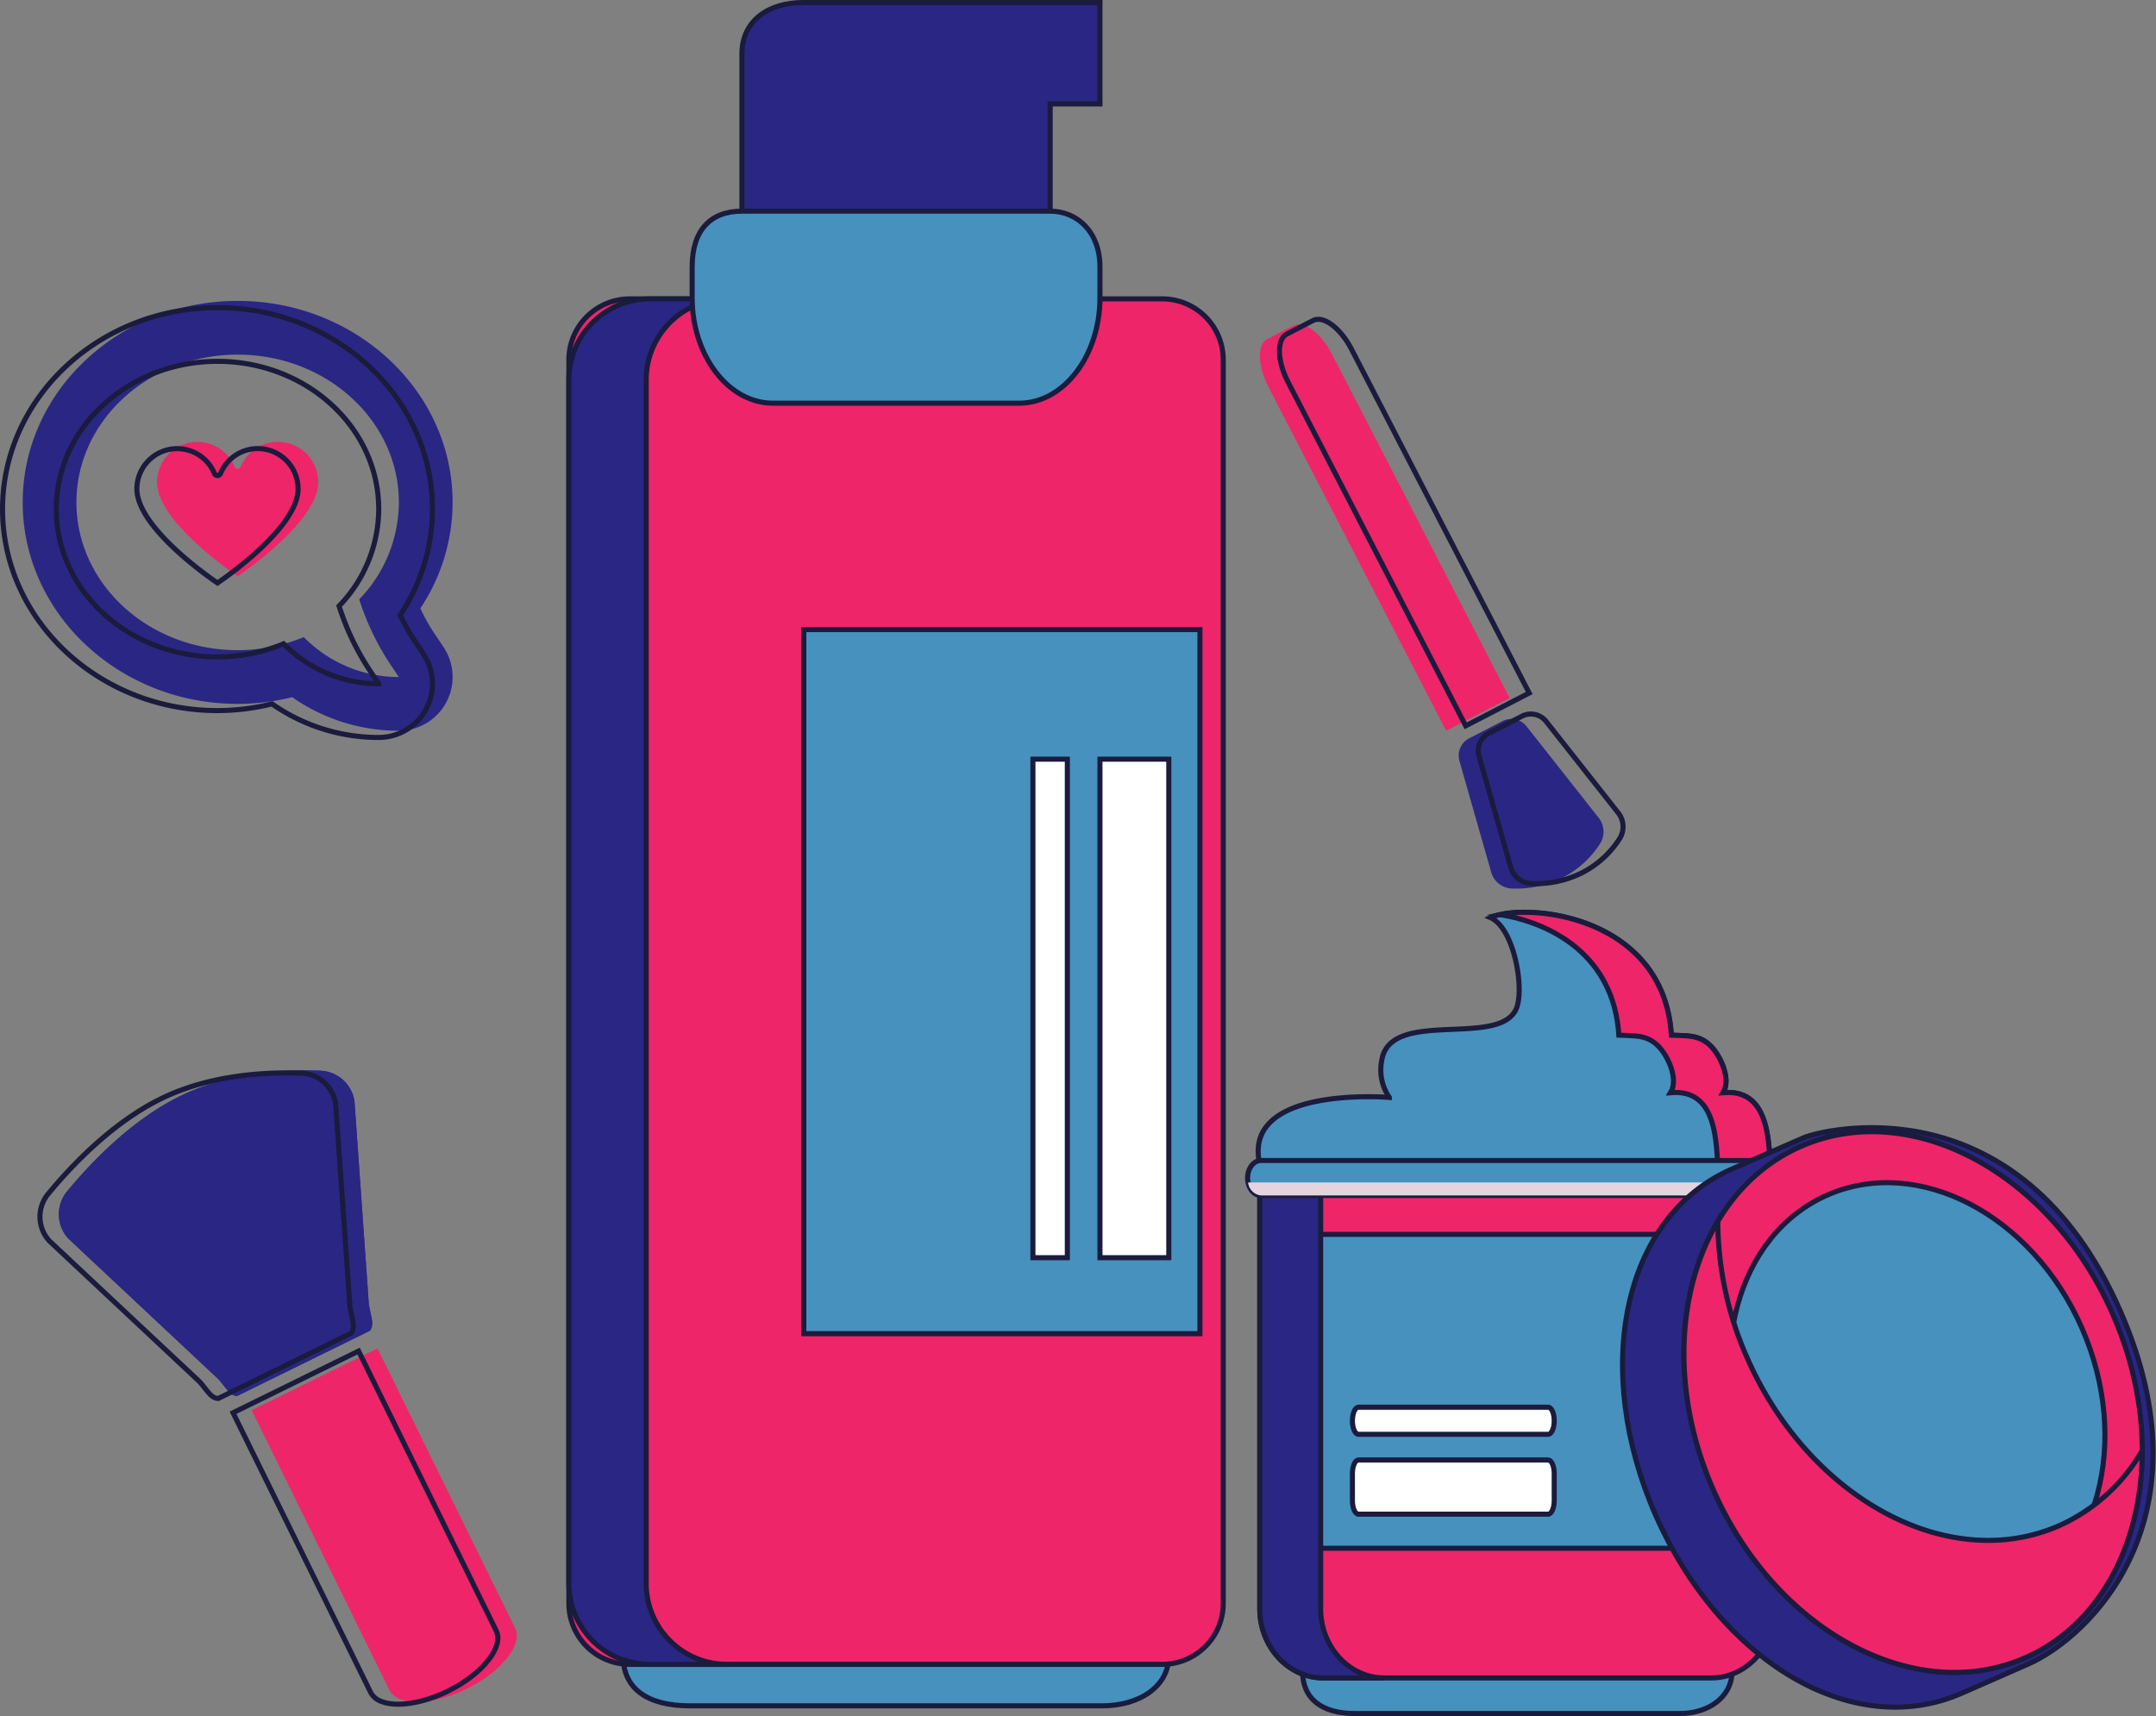 <svg xmlns="http://www.w3.org/2000/svg" width="424.764" height="338.119" viewBox="0 0 424.764 338.119"><rect x="0" y="0" width="424.764" height="338.119" fill="#808080" stroke="none"/><g id="Group_4785" data-name="Group 4785" transform="translate(-1115.497 549.323)"><path id="Path_15759" data-name="Path 15759" d="M1315.891-296.763c0,6.057-5.857,9.819-13.124,9.819h-81.256c-8.283,0-13.126-3.344-13.126-9.819v-5.448c0-10.231,9.568-18.6,21.261-18.6h64.985c11.693,0,21.26,8.372,21.26,18.6Z" transform="translate(29.875 73.73)" fill="#4791be" stroke="#1a1b3d" stroke-miterlimit="10" stroke-width="1"></path><path id="Rectangle_2629" data-name="Rectangle 2629" d="M12.008,0h104.9A12.007,12.007,0,0,1,128.92,12.007V257.044a12,12,0,0,1-12,12H12a12,12,0,0,1-12-12V12.008A12.008,12.008,0,0,1,12.008,0Z" transform="translate(1227.574 -490.433)" fill="#ef2569" stroke="#1a1b3d" stroke-miterlimit="10" stroke-width="1"></path><g id="Group_4787" data-name="Group 4787" transform="translate(1119.967 -490.035)"><g id="Group_4786" data-name="Group 4786"><path id="Path_15760" data-name="Path 15760" d="M1119-464.7c0,21.888,19,39.7,42.348,39.7a44.59,44.59,0,0,0,10.733-1.323,36.6,36.6,0,0,0,21.028,6.617,10.588,10.588,0,0,0,5.892-1.789,10.586,10.586,0,0,0,2.909-14.687l-1.773-2.647a37.659,37.659,0,0,1-2.792-4.989,37.771,37.771,0,0,0,6.352-20.883c0-21.888-19-39.7-42.348-39.7S1119-486.588,1119-464.7Zm10.587,0c0-16.079,14.226-29.114,31.761-29.114s31.761,13.035,31.761,29.114a27.617,27.617,0,0,1-7.808,19.1,51.024,51.024,0,0,0,6.034,12.665l1.773,2.647a26.3,26.3,0,0,1-18.739-7.874,34.055,34.055,0,0,1-13.022,2.581C1143.81-435.585,1129.584-448.62,1129.584-464.7Z" transform="translate(-1118.997 504.4)" fill="#292783"></path><g id="Group_4785-2" data-name="Group 4785" transform="translate(26.467 27.775)"><path id="Path_15761" data-name="Path 15761" d="M1146.937-483.4a7.938,7.938,0,0,1,7.345,4.91.648.648,0,0,0,.852.339.644.644,0,0,0,.339-.339,7.941,7.941,0,0,1,10.362-4.327,7.94,7.94,0,0,1,4.923,7.358c0,7.94-15.88,18.527-15.88,18.527S1139-467.516,1139-475.456A7.941,7.941,0,0,1,1146.937-483.4Z" transform="translate(-1138.997 483.412)" fill="#ef2569"></path></g></g></g><g id="Group_4788" data-name="Group 4788" transform="translate(1115.997 -488.712)"><path id="Path_15762" data-name="Path 15762" d="M1116-463.7c0,21.888,19,39.7,42.348,39.7a44.586,44.586,0,0,0,10.733-1.323,36.6,36.6,0,0,0,21.028,6.617,10.587,10.587,0,0,0,5.892-1.789,10.586,10.586,0,0,0,2.909-14.687l-1.773-2.647a37.639,37.639,0,0,1-2.792-4.989,37.77,37.77,0,0,0,6.352-20.883c0-21.888-19-39.7-42.348-39.7S1116-485.588,1116-463.7Zm10.587,0c0-16.079,14.226-29.114,31.761-29.114s31.761,13.035,31.761,29.114a27.616,27.616,0,0,1-7.808,19.1,51.03,51.03,0,0,0,6.035,12.665l1.773,2.647a26.3,26.3,0,0,1-18.739-7.874,34.055,34.055,0,0,1-13.022,2.581C1140.81-434.585,1126.584-447.62,1126.584-463.7Z" transform="translate(-1115.997 503.4)" fill="none" stroke="#1a1b3d" stroke-miterlimit="10" stroke-width="1"></path><path id="Path_15763" data-name="Path 15763" d="M1143.937-482.4a7.937,7.937,0,0,1,7.345,4.91.648.648,0,0,0,.852.339.642.642,0,0,0,.339-.339,7.941,7.941,0,0,1,10.362-4.327,7.939,7.939,0,0,1,4.923,7.358c0,7.94-15.88,18.527-15.88,18.527S1136-466.516,1136-474.456A7.941,7.941,0,0,1,1143.937-482.4Z" transform="translate(-1109.53 510.187)" fill="none" stroke="#1a1b3d" stroke-miterlimit="10" stroke-width="1"></path></g><path id="Path_15764" data-name="Path 15764" d="M1215.542-251.543V-488.814A15.935,15.935,0,0,1,1231.43-504.7H1216.2a15.936,15.936,0,0,0-15.89,15.887v237.271a15.938,15.938,0,0,0,15.89,15.891h15.231A15.938,15.938,0,0,1,1215.542-251.543Z" transform="translate(27.264 14.268)" fill="#292783" stroke="#1a1b3d" stroke-miterlimit="10" stroke-width="1"></path><rect id="Rectangle_2630" data-name="Rectangle 2630" width="78.052" height="138.728" transform="translate(1273.852 -425.273)" fill="#4791be" stroke="#1a1b3d" stroke-miterlimit="10" stroke-width="1"></rect><rect id="Rectangle_2631" data-name="Rectangle 2631" width="13.563" height="98.223" transform="translate(1332.204 -399.738)" fill="#fff" stroke="#1a1b3d" stroke-miterlimit="10" stroke-width="1"></rect><rect id="Rectangle_2632" data-name="Rectangle 2632" width="6.782" height="98.223" transform="translate(1318.997 -399.738)" fill="#fff" stroke="#1a1b3d" stroke-miterlimit="10" stroke-width="1"></rect><path id="Path_15765" data-name="Path 15765" d="M1296.609-548.823h-58.524c-6.6,0-12.01,3.447-12.01,10.116v38H1286.8v-28.144h9.81Z" transform="translate(35.595)" fill="#292783" stroke="#1a1b3d" stroke-miterlimit="10" stroke-width="1"></path><path id="Path_15766" data-name="Path 15766" d="M1299.006-506.793c0-6.764-4.38-10.967-9.81-10.967h-60.724c-6.187,0-9.809,3.736-9.809,10.967v6.087c0,11.427,7.15,20.779,15.89,20.779h48.562c8.74,0,15.891-9.352,15.891-20.779Z" transform="translate(33.199 10.045)" fill="#4791be" stroke="#1a1b3d" stroke-miterlimit="10" stroke-width="1"></path><g id="Group_4789" data-name="Group 4789" transform="translate(1361.292 -369.575)"><path id="Path_15767" data-name="Path 15767" d="M1303.342-363.361c-4.211-16.009,25.423-13.531,25.423-13.531a9.593,9.593,0,0,1-1.49-7.309c1.646-10.3,23.066-2.451,26.48-10.116,1.7-3.817-.332-15.936-5.073-18,6.7-3.057,34.144-.7,35.651,23.161,2.963.176,5.448-.212,7.809,2.191,1.842,1.878,4.015,6.451,2.374,9.135,9.85-.846,9.148,11.03,9.4,19.673Z" transform="translate(-1300.844 413.375)" fill="#4791be" stroke="#1a1b3d" stroke-miterlimit="10" stroke-width="1"></path><path id="Path_15768" data-name="Path 15768" d="M1362.343-389.154c2.963.176,5.45-.212,7.812,2.191,1.842,1.878,4.014,6.451,2.375,9.135,9.645-.828,9.171,10.55,9.381,19.137l10.358.536c-.247-8.643.454-20.519-9.4-19.673,1.641-2.684-.532-7.257-2.374-9.135-2.361-2.4-4.846-2.015-7.809-2.191-1.389-22.025-24.87-25.725-33.747-23.757C1349.1-411.256,1361.352-404.874,1362.343-389.154Z" transform="translate(-1289.199 413.376)" fill="#ef2569" stroke="#1a1b3d" stroke-miterlimit="10" stroke-width="1"></path><path id="Path_15769" data-name="Path 15769" d="M1394.164-295.4c0,5.194-4.613,8.421-10.334,8.421h-63.973c-6.518,0-10.333-2.868-10.333-8.421v-4.67c0-8.773,7.531-15.952,16.737-15.952h51.164c9.207,0,16.739,7.179,16.739,15.952Z" transform="translate(-1298.712 444.854)" fill="#4791be" stroke="#1a1b3d" stroke-miterlimit="10" stroke-width="1"></path><path id="Path_15770" data-name="Path 15770" d="M1303.167-372.248v82.815c0,7.494,5.63,13.623,12.51,13.623h76.479c6.879,0,12.51-6.129,12.51-13.623v-82.815Z" transform="translate(-1300.768 426.673)" fill="#ef2569" stroke="#1a1b3d" stroke-miterlimit="10" stroke-width="1"></path><rect id="Rectangle_2633" data-name="Rectangle 2633" width="89.471" height="61.845" transform="translate(10.812 63.467)" fill="#4791be" stroke="#1a1b3d" stroke-miterlimit="10" stroke-width="1"></rect><path id="Path_15771" data-name="Path 15771" d="M1315.158-289.433v-82.815h-11.991v82.815c0,7.494,5.63,13.623,12.51,13.623h11.991C1320.786-275.81,1315.158-281.939,1315.158-289.433Z" transform="translate(-1300.768 426.673)" fill="#292783" stroke="#1a1b3d" stroke-miterlimit="10" stroke-width="1"></path><path id="Path_15772" data-name="Path 15772" d="M1408.009-372.967c0,1.9-1.183,3.445-2.64,3.445H1303.994c-1.458,0-2.64-1.54-2.64-3.445h0c0-1.906,1.182-3.449,2.64-3.449h101.375c1.457,0,2.64,1.543,2.64,3.449Z" transform="translate(-1301.354 425.326)" fill="#4791be" stroke="#1a1b3d" stroke-miterlimit="10" stroke-width="1"></path><path id="Path_15773" data-name="Path 15773" d="M1301.429-373.142a2.867,2.867,0,0,0,2.541,2.561h101.375a2.866,2.866,0,0,0,2.541-2.561Z" transform="translate(-1301.33 426.384)" fill="#e5d4de" style="mix-blend-mode: multiply;isolation: isolate"></path><path id="Path_15774" data-name="Path 15774" d="M1455.253-345.149c17.939,40.9-5.975,64.2-18.187,69.552-2.526,1.108-8.329,3.655-13.052,5.725-21.742,9.535-47.82-6.593-60.331-35.113s-6.71-58.63,15.029-68.167c3.785-1.658,10.459-4.552,14.128-6.16S1435.243-390.761,1455.253-345.149Z" transform="translate(-1283.304 423.744)" fill="#292783" stroke="#1a1b3d" stroke-miterlimit="10" stroke-width="1"></path><path id="Path_15775" data-name="Path 15775" d="M1450.824-344.7c12.206,27.822,4.473,58.109-17.269,67.644s-49.254-5.288-61.458-33.112-4.474-58.1,17.265-67.642S1438.622-372.52,1450.824-344.7Z" transform="translate(-1280.349 423.94)" fill="#ef2569" stroke="#1a1b3d" stroke-miterlimit="10" stroke-width="1"></path><path id="Path_15776" data-name="Path 15776" d="M1442.512-344.475c9.794,22.325,3.216,46.788-14.691,54.642s-40.357-3.875-50.151-26.2-3.213-46.785,14.693-54.64S1432.722-366.8,1442.512-344.475Z" transform="translate(-1278.143 426.394)" fill="#4791be" stroke="#1a1b3d" stroke-miterlimit="10" stroke-width="1"></path><path id="Path_15777" data-name="Path 15777" d="M1440.219-307.393c-21.742,9.535-49.258-5.291-61.461-33.112a66.96,66.96,0,0,1-5.776-26.823c-8.256,13.894-9.179,33.931-.885,52.837,12.2,27.824,39.721,42.647,61.458,33.112,14.751-6.471,23.044-22.495,23.045-40.818A35.793,35.793,0,0,1,1440.219-307.393Z" transform="translate(-1280.348 428.264)" fill="#ef2569" stroke="#1a1b3d" stroke-miterlimit="10" stroke-width="1"></path><path id="Path_15778" data-name="Path 15778" d="M1316.958-323.817v-5.339c0-1.474.535-2.671,1.195-2.671h37.367c.66,0,1.195,1.2,1.195,2.671v5.339c0,1.474-.535,2.671-1.195,2.671h-37.367C1317.493-321.146,1316.958-322.343,1316.958-323.817Z" transform="translate(-1296.308 439.745)" fill="#fff" stroke="#1a1b3d" stroke-miterlimit="10" stroke-width="1"></path><path id="Path_15779" data-name="Path 15779" d="M1316.958-337.011h0c0-1.476.535-2.671,1.195-2.671h37.367c.66,0,1.195,1.2,1.195,2.671h0c0,1.474-.535,2.669-1.195,2.669h-37.367C1317.493-334.342,1316.958-335.537,1316.958-337.011Z" transform="translate(-1296.308 437.204)" fill="#fff" stroke="#1a1b3d" stroke-miterlimit="10" stroke-width="1"></path></g><g id="Group_4791" data-name="Group 4791" transform="translate(1127.088 -338.413)"><g id="Group_4790" data-name="Group 4790"><path id="Path_15780" data-name="Path 15780" d="M1159.508-325.681l26.162-12.855c.961-1.264.12-2.935-.225-5.307l-2.819-39.881a7.057,7.057,0,0,0-6.684-6.044c-6.6-.265-17.666.189-27.414,4.882-9.837,4.735-18.032,13.435-22.538,18.906a7.07,7.07,0,0,0,.248,9.273l29.527,27.672C1157.382-327.273,1158.041-325.713,1159.508-325.681Z" transform="translate(-1124.378 389.827)" fill="#292783"></path></g><path id="Path_15781" data-name="Path 15781" d="M1204.959-293.318,1187.4-329.012l0,0-9.543-19.4-1.611.791-21.515,10.572-1.61.791,9.549,19.409h0l17.562,35.694c1.575,3.2,8.43,3.085,15.233-.263S1206.535-290.116,1204.959-293.318Z" transform="translate(-1115.085 403.221)" fill="#ef2569"></path></g><g id="Group_4794" data-name="Group 4794" transform="translate(1363.719 -485.432)"><g id="Group_4792" data-name="Group 4792"><path id="Path_15782" data-name="Path 15782" d="M1352.392-427.285l-35.027-67.78c-2.136-4.133-5.532-6.664-7.545-5.623l-5.185,2.68c-2.014,1.04-1.914,5.274.222,9.408l35.027,67.78Z" transform="translate(-1303.188 500.922)" fill="#ef2569"></path></g><g id="Group_4793" data-name="Group 4793" transform="translate(39.183 77.757)"><path id="Path_15783" data-name="Path 15783" d="M1341.546-441.8l-6.864,3.547a3.84,3.84,0,0,0-1.707,4.56l6.183,21.658a4.42,4.42,0,0,0,3.864,3.277,20.279,20.279,0,0,0,10.183-2.1,18.984,18.984,0,0,0,7.522-6.888,4.415,4.415,0,0,0-.426-5l-14.022-17.785A3.846,3.846,0,0,0,1341.546-441.8Z" transform="translate(-1332.797 442.165)" fill="#292783"></path></g></g><g id="Group_4797" data-name="Group 4797" transform="translate(1367.566 -486.414)"><g id="Group_4795" data-name="Group 4795"><path id="Path_15784" data-name="Path 15784" d="M1355.3-428.026l-35.027-67.78c-2.136-4.134-5.532-6.664-7.546-5.624l-5.184,2.68c-2.014,1.042-1.915,5.275.222,9.408l35.027,67.78Z" transform="translate(-1306.095 501.664)" fill="none" stroke="#1a1b3d" stroke-miterlimit="10" stroke-width="1"></path></g><g id="Group_4796" data-name="Group 4796" transform="translate(39.184 77.757)"><path id="Path_15785" data-name="Path 15785" d="M1344.453-442.538l-6.864,3.548a3.838,3.838,0,0,0-1.707,4.559l6.181,21.658a4.421,4.421,0,0,0,3.865,3.277,20.25,20.25,0,0,0,10.183-2.1,18.965,18.965,0,0,0,7.522-6.888,4.418,4.418,0,0,0-.426-5l-14.023-17.785A3.848,3.848,0,0,0,1344.453-442.538Z" transform="translate(-1335.704 442.907)" fill="none" stroke="#1a1b3d" stroke-miterlimit="10" stroke-width="1"></path></g></g><g id="Group_4799" data-name="Group 4799" transform="translate(1127.088 -338.413)"><g id="Group_4798" data-name="Group 4798"><path id="Path_15786" data-name="Path 15786" d="M1159.508-325.681l26.162-12.855c.961-1.264.12-2.935-.225-5.307l-2.819-39.881a7.057,7.057,0,0,0-6.684-6.044c-6.6-.265-17.666.189-27.414,4.882-9.837,4.735-18.032,13.435-22.538,18.906a7.07,7.07,0,0,0,.248,9.273l29.527,27.672C1157.382-327.273,1158.041-325.713,1159.508-325.681Z" transform="translate(-1124.378 389.827)" fill="#292783"></path></g><path id="Path_15787" data-name="Path 15787" d="M1204.959-293.318,1187.4-329.012l0,0-9.543-19.4-1.611.791-21.515,10.572-1.61.791,9.549,19.409h0l17.562,35.694c1.575,3.2,8.43,3.085,15.233-.263S1206.535-290.116,1204.959-293.318Z" transform="translate(-1115.085 403.221)" fill="#ef2569"></path></g><g id="Group_4801" data-name="Group 4801" transform="translate(1123.377 -337.923)"><g id="Group_4800" data-name="Group 4800"><path id="Path_15788" data-name="Path 15788" d="M1156.7-325.311l26.16-12.857c.962-1.263.122-2.935-.224-5.307l-2.819-39.88a7.057,7.057,0,0,0-6.684-6.044c-6.6-.265-17.666.188-27.415,4.882-9.837,4.735-18.031,13.433-22.537,18.906a7.068,7.068,0,0,0,.247,9.272l29.527,27.673C1154.577-326.9,1155.236-325.343,1156.7-325.311Z" transform="translate(-1121.574 389.457)" fill="none" stroke="#1a1b3d" stroke-miterlimit="10" stroke-width="1"></path></g><path id="Path_15789" data-name="Path 15789" d="M1202.155-292.95l-17.562-35.693h0l-9.544-19.4-1.609.791-21.515,10.572-1.61.791,9.549,19.408h0l17.562,35.692c1.575,3.2,8.43,3.085,15.233-.262S1203.731-289.747,1202.155-292.95Z" transform="translate(-1112.281 402.851)" fill="none" stroke="#1a1b3d" stroke-miterlimit="10" stroke-width="1"></path></g></g></svg>